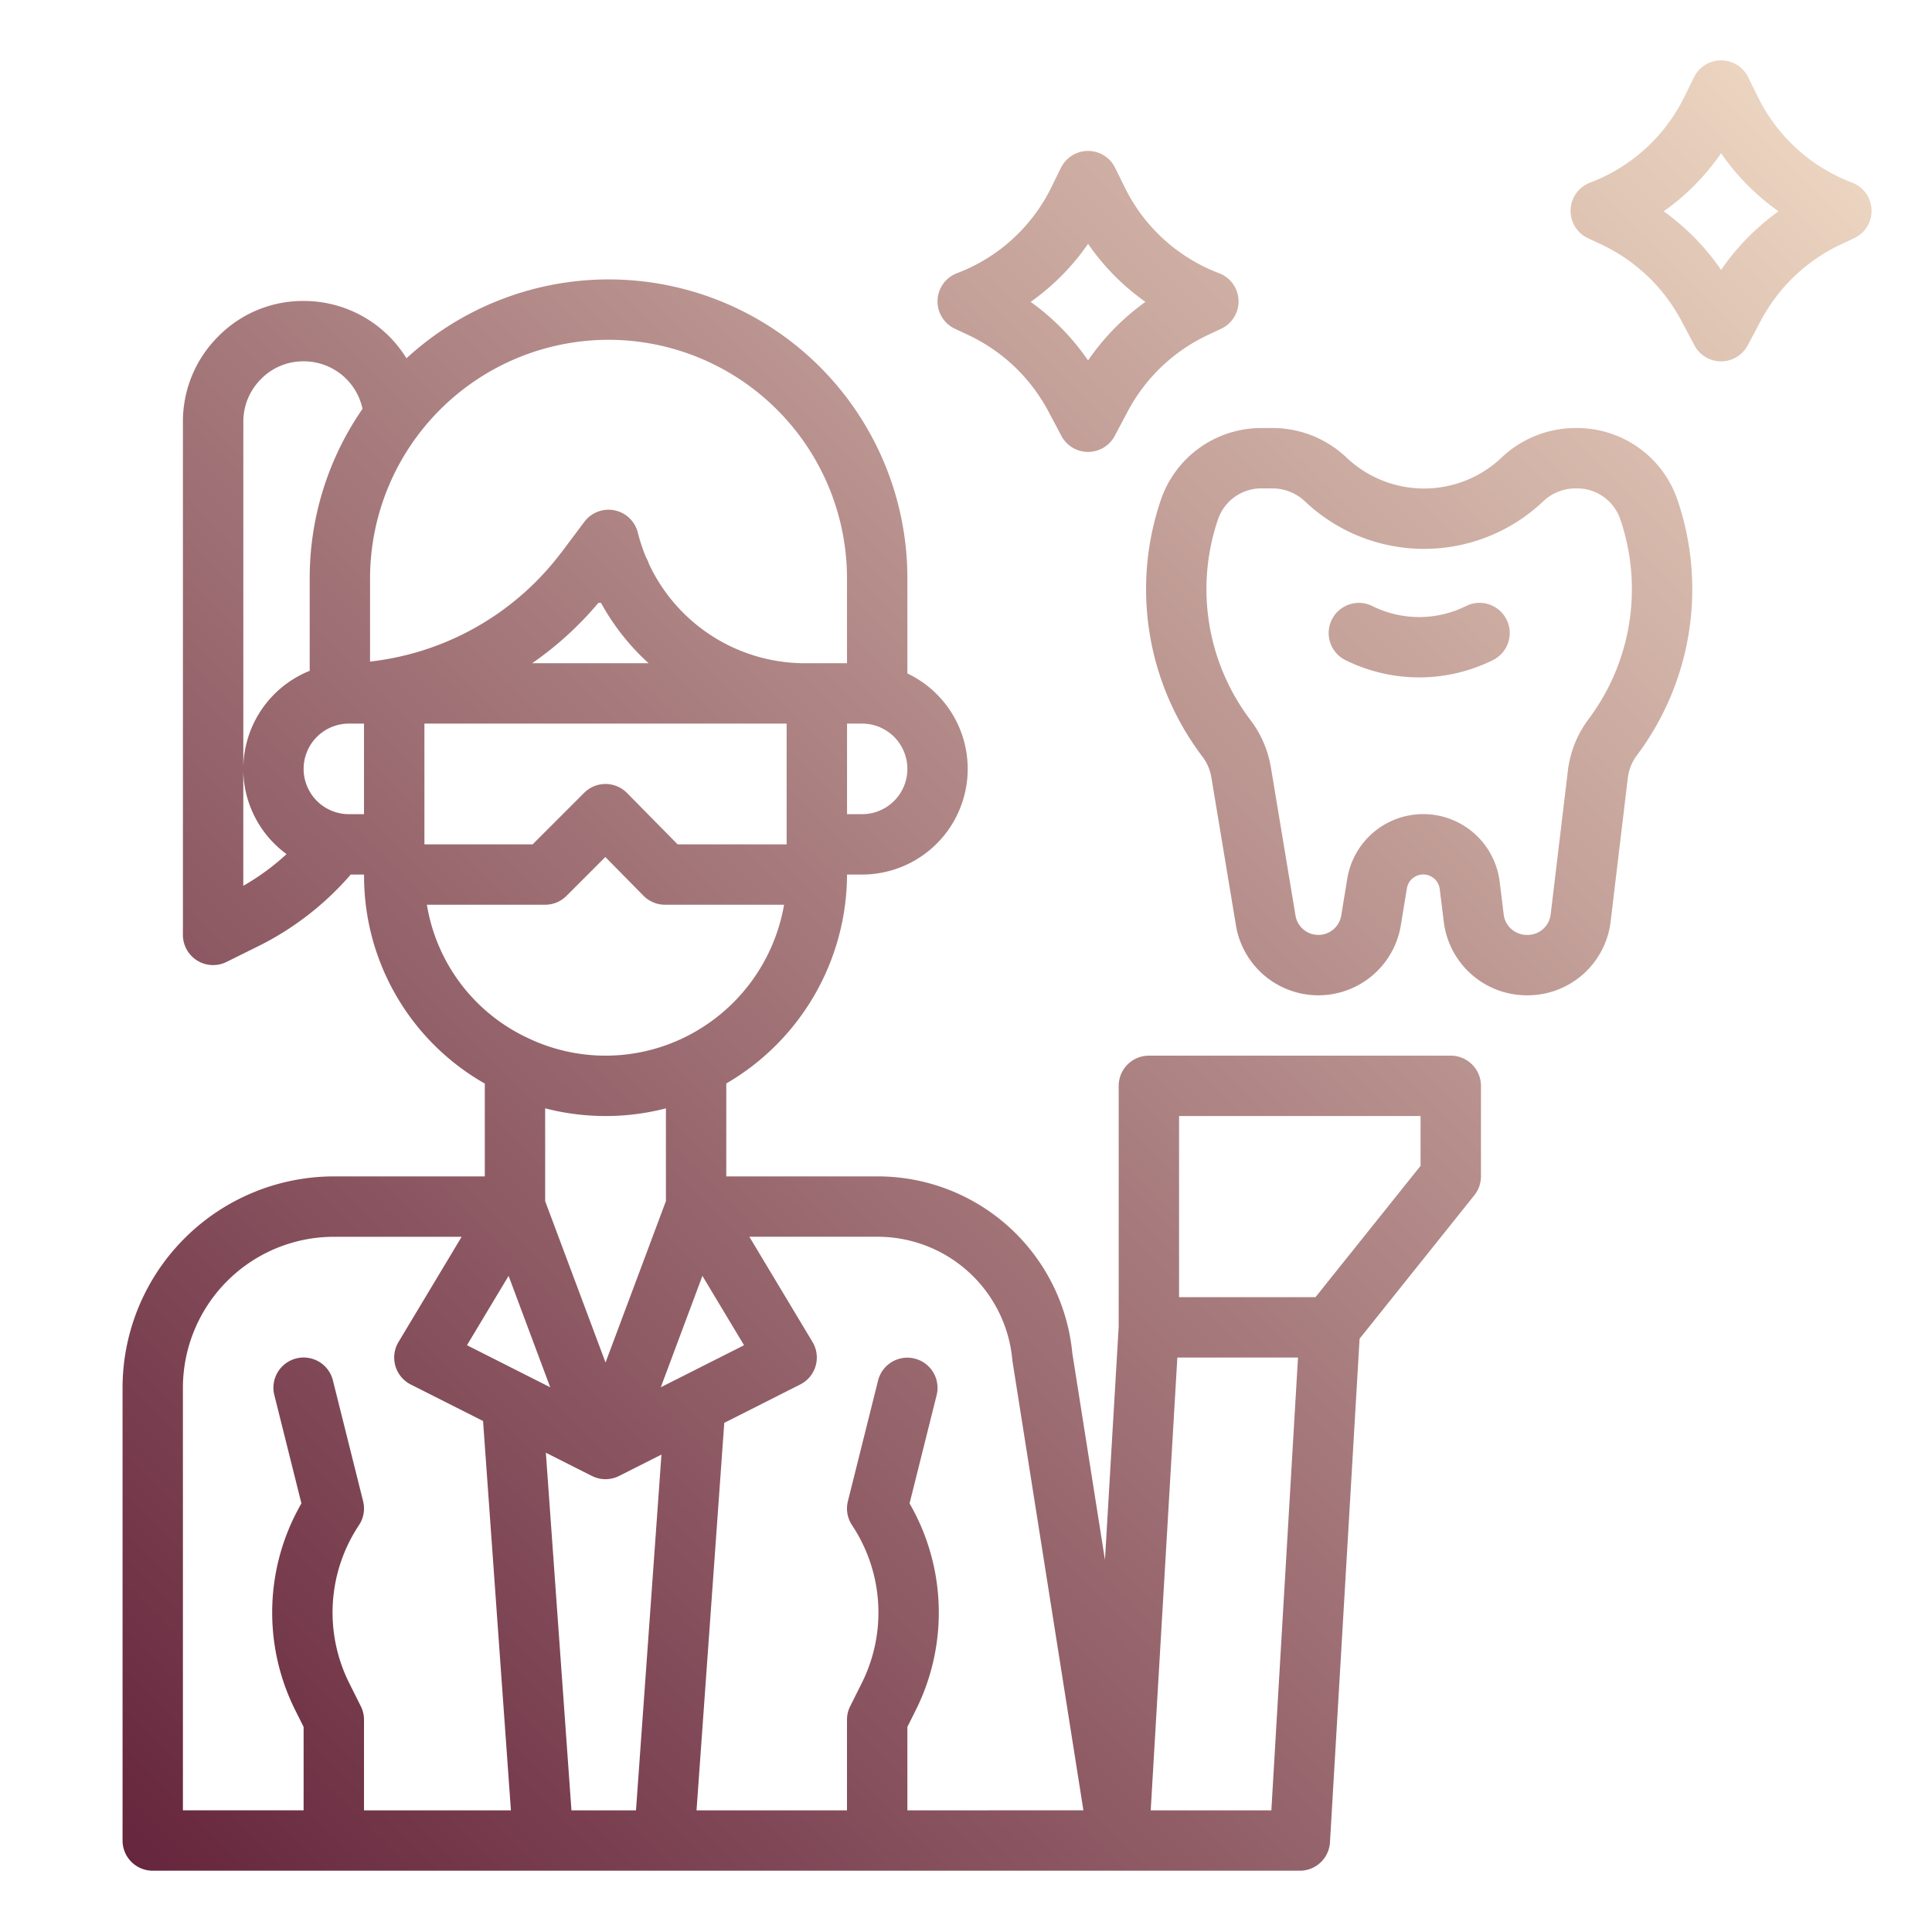 <svg xmlns="http://www.w3.org/2000/svg" xmlns:xlink="http://www.w3.org/1999/xlink" height="512" viewBox="0 0 512 512" width="512"><linearGradient id="linear-gradient" gradientUnits="userSpaceOnUse" x1="18.335" x2="469.349" y1="476.934" y2="25.92"><stop offset="0" stop-color="#66263d"></stop><stop offset="1" stop-color="#ebd4c0"></stop></linearGradient><path d="m490.835 48.4a45.95 45.95 0 0 1 -25-22.75l-2.549-5.183a8 8 0 0 0 -14.357 0l-2.55 5.183a45.943 45.943 0 0 1 -25 22.75 8 8 0 0 0 -.554 14.723l3.559 1.668a46.384 46.384 0 0 1 21.164 20.144l3.487 6.575a8 8 0 0 0 14.135 0l3.487-6.575a46.374 46.374 0 0 1 21.164-20.144l3.559-1.668a8 8 0 0 0 -.555-14.723zm-34.723 23.123a62.752 62.752 0 0 0 -15.212-15.523 61.748 61.748 0 0 0 15.212-15.39 61.765 61.765 0 0 0 15.209 15.39 62.752 62.752 0 0 0 -15.209 15.523zm-203.042 15.601 3.559 1.668a46.377 46.377 0 0 1 21.163 20.144l3.487 6.575a8 8 0 0 0 14.136 0l3.487-6.575a46.384 46.384 0 0 1 21.164-20.144l3.559-1.668a8 8 0 0 0 -.555-14.724 45.95 45.95 0 0 1 -25-22.75l-2.549-5.183a8 8 0 0 0 -14.358 0l-2.549 5.183a45.943 45.943 0 0 1 -25 22.75 8 8 0 0 0 -.554 14.723zm35.277-22.514a61.765 61.765 0 0 0 15.209 15.39 62.752 62.752 0 0 0 -15.209 15.52 62.735 62.735 0 0 0 -15.209-15.52 61.731 61.731 0 0 0 15.209-15.39zm96.118 215.153h-80a8 8 0 0 0 -8 8v63.762l-3.638 61.857-8.655-54.8a51.788 51.788 0 0 0 -51.7-46.825h-40v-24.622a64.3 64.3 0 0 0 32-55.372h3.991a28 28 0 0 0 12-53.293v-25.222a79.151 79.151 0 0 0 -132.747-58.291 31.941 31.941 0 0 0 -27.242-15.2 31.447 31.447 0 0 0 -22.618 9.384 31.784 31.784 0 0 0 -9.382 22.616v136a8 8 0 0 0 11.55 7.169l8.611-4.265a78.493 78.493 0 0 0 24.316-18.9h3.514c0 .091.01.179.013.269a63.28 63.28 0 0 0 32 55.128v24.6h-40a56.064 56.064 0 0 0 -56 56v120a8 8 0 0 0 8 8h303.991a8 8 0 0 0 7.987-7.531l7.85-133.459 30.41-38.013a8 8 0 0 0 1.753-5v-24a8 8 0 0 0 -8.004-7.992zm-233.024 200-6.784-94.78 12.2 6.161h.022a7.96 7.96 0 0 0 7.188 0l11.225-5.668-6.749 94.287zm9.033-184a63.587 63.587 0 0 0 16-2.038v24.572l-5.515 14.762-10.485 28.025-16-42.768v-24.598a63.549 63.549 0 0 0 16 2.04zm-25.692 42.358 11.03 29.522-22.06-11.143zm40.336 29.522 11.029-29.522 11.031 18.379zm-16.535-207.88h.69a61.561 61.561 0 0 0 12.615 16h-30.869a89.159 89.159 0 0 0 17.564-16.005zm-66.118 32h4v24h-4a12 12 0 0 1 0-24zm20.009 0h95.991v32h-28.887l-13.414-13.616a8.005 8.005 0 0 0 -5.669-2.384h-.03a8 8 0 0 0 -5.657 2.342l-13.657 13.658h-28.677zm115.991 24h-3.991v-24h3.991a12 12 0 0 1 0 24zm-67.2-125.715a63.271 63.271 0 0 1 63.2 63.2v22.515h-7.894c-.033 0-.064 0-.1 0s-.064 0-.1 0h-3a45.637 45.637 0 0 1 -41.413-26.363 7.892 7.892 0 0 0 -.724-1.639 46.007 46.007 0 0 1 -2.208-6.619 8 8 0 0 0 -14.161-2.86l-6.1 8.137c-.022.03-.047.058-.07.088q-.255.294-.483.61a73.786 73.786 0 0 1 -50.144 28.207v-22.076a63.272 63.272 0 0 1 63.197-63.2zm-92.042 10.352a15.611 15.611 0 0 1 11.251-4.644 15.9 15.9 0 0 1 15.6 12.593 78.739 78.739 0 0 0 -14 44.9v24.525a28.039 28.039 0 0 0 -17.591 25.643v-91.659a15.934 15.934 0 0 1 4.74-11.358zm-4.749 134.344v-30.635a27.973 27.973 0 0 0 11.468 22.24 62.741 62.741 0 0 1 -11.468 8.395zm48.658 5.019h31.333a8 8 0 0 0 5.657-2.343l10.3-10.3 10.108 10.26a8 8 0 0 0 5.7 2.385h31.556a48.294 48.294 0 0 1 -26.793 35.353 47.665 47.665 0 0 1 -41.1-.031 47.411 47.411 0 0 1 -26.761-35.324zm-64.658 128a40.045 40.045 0 0 1 40-40h33.864l-16.733 27.888a8 8 0 0 0 3.254 11.258l19.156 9.672 7.385 103.178h-38.935v-24a7.994 7.994 0 0 0 -.845-3.578l-3.1-6.2a41.8 41.8 0 0 1 2.6-41.785 8 8 0 0 0 1.105-6.378l-8-32a8 8 0 0 0 -15.525 3.882l7.179 28.719a57.847 57.847 0 0 0 -1.674 54.719l2.256 4.51v22.108h-31.987zm191.991 112v-22.112l2.256-4.511a57.842 57.842 0 0 0 -1.675-54.718l7.18-28.719a8 8 0 0 0 -15.522-3.881l-8 32a8 8 0 0 0 1.1 6.378 41.8 41.8 0 0 1 2.6 41.784l-3.1 6.2a7.994 7.994 0 0 0 -.845 3.578v24h-39.872l7.35-102.689 20.133-10.173a8 8 0 0 0 3.255-11.258l-16.734-27.888h33.883a35.854 35.854 0 0 1 35.8 32.6c.015.162.035.325.061.486l18.779 118.912zm96.457 0h-31.972l7.059-120h31.972zm39.543-170.807-27.845 34.807h-36.155v-48h64zm41.469-195.527h-.334a28.473 28.473 0 0 0 -19.667 7.841 29.857 29.857 0 0 1 -41.081 0 28.47 28.47 0 0 0 -19.667-7.841h-2.93a28.112 28.112 0 0 0 -26.621 19.071 73.383 73.383 0 0 0 10.782 67.69l.291.389a12.461 12.461 0 0 1 2.313 5.408l6.52 39.262a22.143 22.143 0 0 0 43.695-.042l1.6-9.752a4.4 4.4 0 0 1 8.714.174l1.075 8.707a22.172 22.172 0 0 0 21.976 19.43h.244a22.155 22.155 0 0 0 21.986-19.516l4.559-38.1a12.414 12.414 0 0 1 2.391-5.965 73.381 73.381 0 0 0 10.778-67.685 28.112 28.112 0 0 0 -26.624-19.071zm3.046 77.155a28.427 28.427 0 0 0 -5.478 13.664l-4.559 38.1a6.146 6.146 0 0 1 -6.1 5.413h-.243a6.152 6.152 0 0 1 -6.1-5.391l-1.075-8.707a20.4 20.4 0 0 0 -40.382-.8l-1.6 9.752a6.143 6.143 0 0 1 -12.122.012l-6.52-39.262a28.529 28.529 0 0 0 -5.3-12.39l-.293-.39a57.394 57.394 0 0 1 -8.429-52.936 12.117 12.117 0 0 1 11.476-8.219h2.93a12.539 12.539 0 0 1 8.66 3.452 45.857 45.857 0 0 0 63.095 0 12.538 12.538 0 0 1 8.66-3.453h.331a12.115 12.115 0 0 1 11.475 8.219 57.389 57.389 0 0 1 -8.426 52.936zm-21.729-26.4a8 8 0 0 1 -3.578 10.733 43.978 43.978 0 0 1 -39.155 0 8 8 0 0 1 7.155-14.311 27.912 27.912 0 0 0 24.845 0 8 8 0 0 1 10.733 3.579z" fill="url(#linear-gradient)"></path></svg>